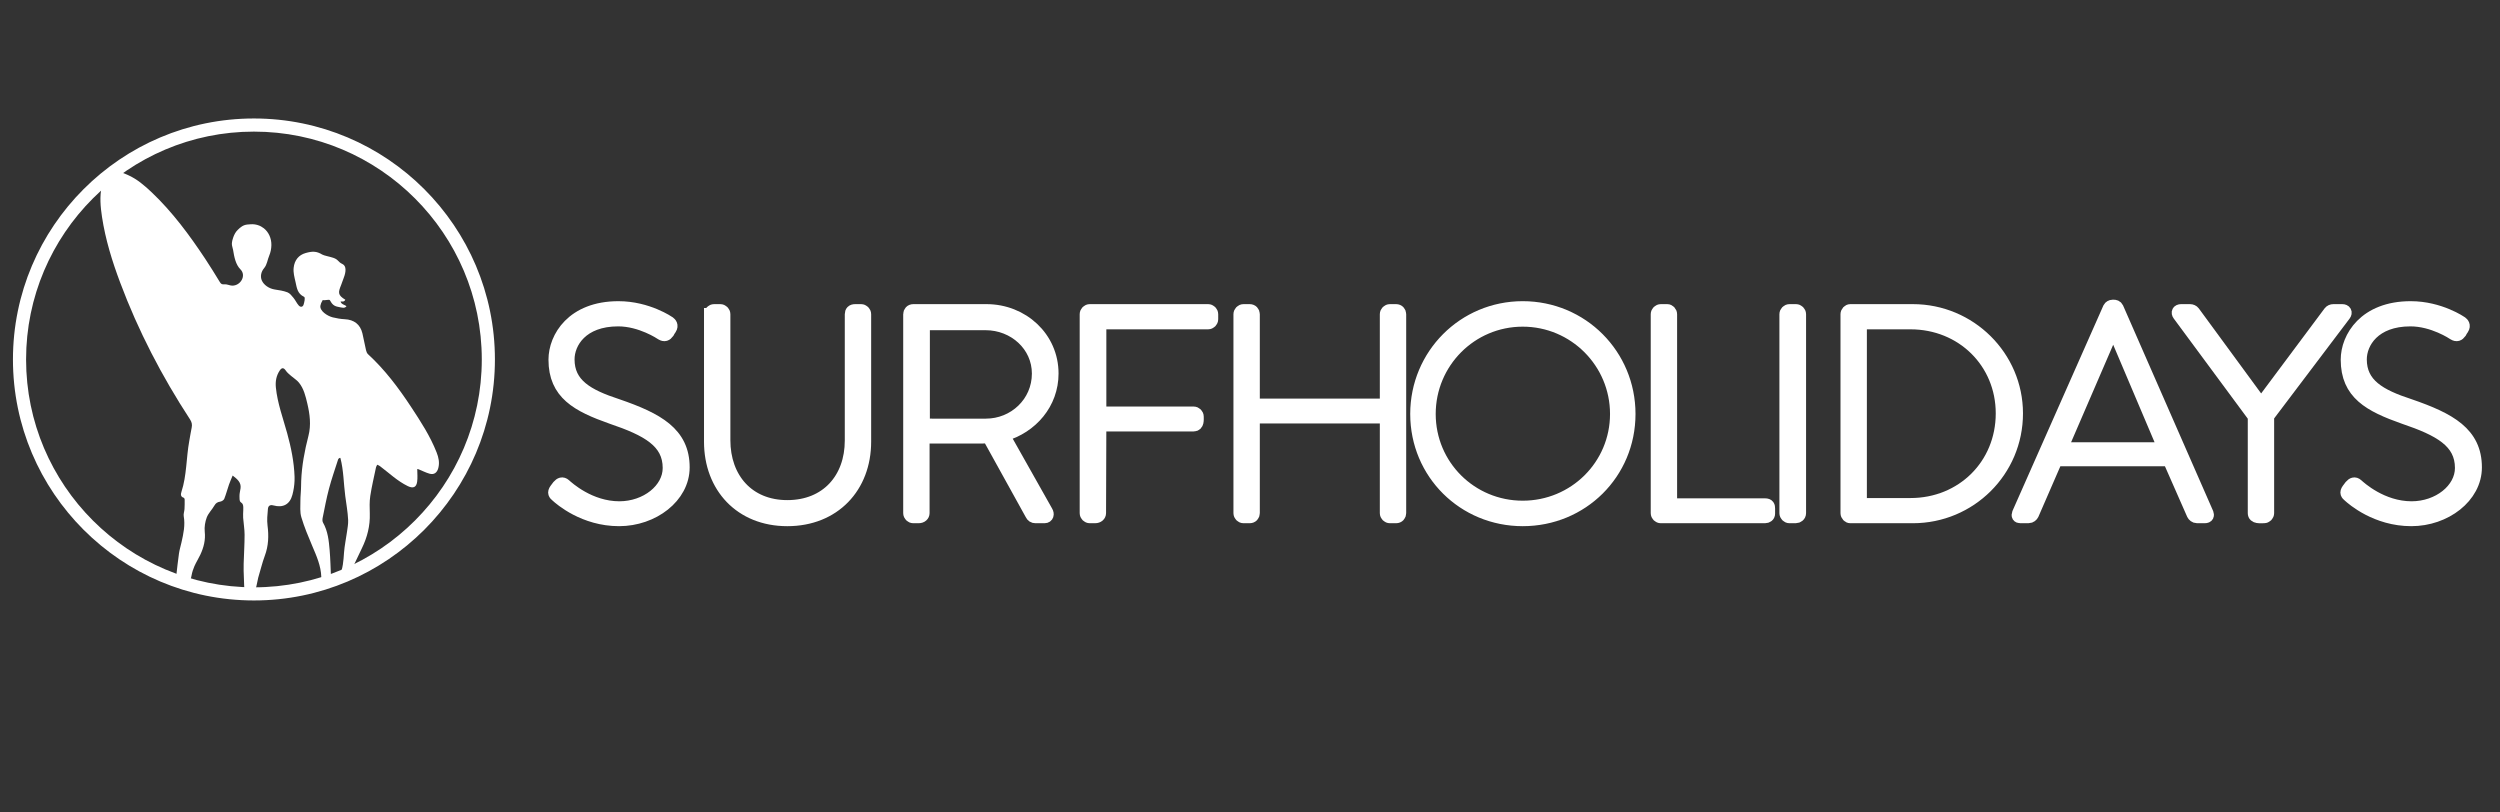 <?xml version="1.0" encoding="utf-8"?>
<!-- Generator: Adobe Illustrator 16.0.0, SVG Export Plug-In . SVG Version: 6.00 Build 0)  -->
<!DOCTYPE svg PUBLIC "-//W3C//DTD SVG 1.1//EN" "http://www.w3.org/Graphics/SVG/1.1/DTD/svg11.dtd">
<svg version="1.1" id="Layer_1" xmlns="http://www.w3.org/2000/svg" xmlns:xlink="http://www.w3.org/1999/xlink" x="0px" y="0px"
	 width="400px" height="130px" viewBox="0 0 400 130" enable-background="new 0 0 400 130" xml:space="preserve">
<rect x="0" y="0" width="400" height="130" fill="#333333" stroke="none"/>
<g>
	<path fill="#FFFFFF" d="M40.63,96.073c-21.26,0-38.558-17.297-38.558-38.559c0-21.261,17.297-38.558,38.558-38.558
		c21.261,0,38.557,17.297,38.557,38.558C79.187,78.776,61.891,96.073,40.63,96.073z M40.63,21.058
		c-20.103,0-36.457,16.354-36.457,36.457c0,20.103,16.354,36.458,36.457,36.458c20.102,0,36.456-16.355,36.456-36.458
		C77.086,37.413,60.732,21.058,40.63,21.058z"/>
	<g>
		<g id="XMLID_4_">
			<g>
				<path fill="#FFFFFF" d="M54.495,48.233c0.061,0.449,0.702,0.552,0.943,0.751c-0.257,0.426-0.802,0.211-1.312,0.119
					c-0.667-0.119-0.985-0.399-1.338-1.059c-0.107-0.199-0.774,0.073-1.162-0.042c-0.031,0.219-0.207,0.23-0.353,0.871
					c-0.191,0.859,1.12,1.699,1.975,1.906c0.625,0.153,1.273,0.265,1.913,0.295c1.484,0.069,2.485,0.829,2.826,2.27
					c0.207,0.886,0.368,1.787,0.575,2.677c0.054,0.23,0.149,0.495,0.314,0.644c2.696,2.477,4.874,5.372,6.879,8.413
					c1.545,2.342,3.079,4.697,4.111,7.328c0.311,0.794,0.487,1.599,0.268,2.462c-0.188,0.755-0.682,1.135-1.418,0.92
					c-0.598-0.172-1.158-0.464-1.741-0.701c-0.065-0.027-0.146-0.035-0.215-0.05c0,0.721,0.081,1.403-0.019,2.059
					c-0.134,0.901-0.664,1.085-1.5,0.679c-1.668-0.812-2.991-2.098-4.456-3.198c-0.126-0.096-0.28-0.149-0.422-0.222
					c-0.069,0.13-0.165,0.257-0.196,0.395c-0.318,1.534-0.69,3.06-0.924,4.609c-0.138,0.916-0.104,1.867-0.077,2.799
					c0.065,1.979-0.407,3.808-1.27,5.575c-0.729,1.492-1.35,2.854-2.047,4.356c-0.081,0.173-0.399,0.291-0.594,0.326
					c-0.353,0.058-0.66,0.233-1.066,0.233c0.039-0.199,0.039-0.333,0.096-0.444c0.602-1.196,0.663-2.489,0.759-3.789
					c0.081-1.097,0.318-2.182,0.468-3.274c0.088-0.641,0.218-1.292,0.191-1.933c-0.061-1.304-0.295-2.558-0.464-3.854
					c-0.265-2.002-0.257-4.1-0.771-6.055c-0.035-0.123-0.322,0.054-0.368,0.203c-0.499,1.561-1.043,3.105-1.461,4.686
					c-0.407,1.526-0.694,3.087-1.009,4.636c-0.054,0.25-0.069,0.575,0.046,0.778c0.786,1.377,0.936,2.903,1.066,4.422
					c0.119,1.407,0.149,2.818,0.211,4.229c0.007,0.126,0.007,0.671-0.008,0.797c-0.422,0-0.859,0.192-1.25,0.15
					c-0.111-0.008-0.284-0.778-0.288-0.894c-0.058-1.779-0.767-3.359-1.45-4.962c-0.64-1.507-1.277-3.029-1.745-4.598
					c-0.241-0.806-0.149-1.726-0.149-2.592c-0.004-0.779,0.104-1.558,0.107-2.34c0-0.283,0.008-0.567,0.019-0.851
					c0.096-2.446,0.544-4.844,1.158-7.217c0.453-1.749,0.226-3.478-0.18-5.196c-0.28-1.173-0.556-2.362-1.331-3.321
					c-0.341-0.429-0.855-0.725-1.273-1.097c-0.295-0.261-0.622-0.514-0.836-0.836c-0.322-0.479-0.633-0.521-0.966-0.023
					c-0.552,0.828-0.721,1.733-0.622,2.73c0.257,2.527,1.143,4.896,1.81,7.32c0.629,2.285,1.104,4.605,1.181,6.975
					c0.007,0.207,0.007,0.414-0.004,0.625c-0.027,0.756-0.149,1.526-0.345,2.255c-0.402,1.526-1.496,2.109-3.025,1.691
					c-0.579-0.161-0.847,0.092-0.89,0.548c-0.081,0.882-0.176,1.795-0.061,2.669c0.214,1.66,0.157,3.252-0.438,4.843
					c-0.425,1.132-0.69,2.328-1.05,3.486c-0.039,0.134-0.479,2.435-0.61,2.446c-0.537,0.034-0.974,0.034-1.507,0
					c-0.123-0.008-0.177-2.328-0.18-2.442c-0.039-0.736-0.054-1.48-0.035-2.221c0.042-1.545,0.149-3.091,0.149-4.636
					c0-0.901-0.165-1.803-0.23-2.707c-0.027-0.414,0.004-0.836,0.019-1.254c0.012-0.311,0.027-0.667-0.092-0.928
					c-0.065-0.15-0.203-0.219-0.349-0.357c-0.192-0.176-0.157-0.625-0.165-0.95c-0.007-0.418,0.119-0.844,0.173-1.262
					c0.119-0.936-0.548-1.465-1.266-2.018c-0.211,0.515-0.422,0.979-0.59,1.457c-0.261,0.756-0.46,1.534-0.755,2.274
					c-0.081,0.203-0.399,0.402-0.633,0.44c-0.437,0.065-0.713,0.227-0.939,0.625c-0.375,0.656-0.962,1.216-1.227,1.906
					c-0.265,0.702-0.399,1.53-0.322,2.273c0.146,1.335-0.165,2.535-0.713,3.704c-0.292,0.622-0.667,1.204-0.943,1.833
					c-0.203,0.461-0.36,0.955-0.449,1.453c-0.084,0.479-0.272,1.239-0.84,1.182c-0.563-0.054-1.077-0.491-1.706-0.491
					c0.042-0.265,0.073-0.444,0.096-0.629c0.142-1.188,0.261-2.381,0.433-3.569c0.088-0.599,0.272-1.186,0.403-1.779
					c0.311-1.377,0.613-2.75,0.356-4.18c-0.065-0.356,0.1-0.752,0.123-1.131c0.03-0.511,0.034-1.024,0.027-1.538
					c0-0.1-0.081-0.261-0.157-0.28c-0.541-0.157-0.468-0.609-0.361-0.932c0.867-2.657,0.759-5.46,1.258-8.171
					c0.13-0.71,0.238-1.427,0.387-2.136c0.1-0.479,0.004-0.875-0.268-1.293c-4.506-6.898-8.287-14.172-11.178-21.895
					c-1.281-3.413-2.358-6.891-2.907-10.503c-0.245-1.622-0.395-3.259-0.042-4.896c0.303-1.415,0.863-2.416,2.024-2.446
					c0.656-0.02,1.503,0.349,2.117,0.617c1.488,0.648,2.711,1.707,3.877,2.814c3.317,3.156,6.016,6.814,8.536,10.61
					c0.813,1.227,1.583,2.481,2.351,3.738c0.191,0.318,0.368,0.388,0.744,0.345c0.356-0.042,0.867,0.215,1.227,0.215
					c1.354,0.015,2.301-1.622,1.319-2.604c-0.752-0.748-0.997-1.948-1.181-3.125c-0.054-0.33-0.203-0.648-0.192-0.966
					c0.012-0.364,0.107-0.736,0.23-1.058c0.169-0.457,0.372-0.844,0.717-1.177c0.429-0.418,0.84-0.771,1.515-0.847
					c0.191-0.023,0.379-0.039,0.571-0.046c0.809-0.042,1.526,0.204,2.082,0.645c0.759,0.602,1.219,1.572,1.208,2.68
					c-0.008,0.59-0.134,1.2-0.341,1.68c-0.299,0.682-0.318,1.411-0.836,2.036c-0.483,0.579-0.621,1.323-0.36,1.94
					c0.314,0.736,1.162,1.312,2.051,1.454c0.694,0.107,1.407,0.207,2.055,0.456c0.384,0.149,0.694,0.552,0.97,0.89
					c0.311,0.379,0.51,0.851,0.836,1.215c0.28,0.314,0.66,0.261,0.778-0.138c0.104-0.334,0.307-1.135,0.081-1.243
					c-1.085-0.51-1.162-1.441-1.373-2.374c-0.172-0.774-0.383-1.492-0.299-2.277c0.13-1.235,0.829-2.052,1.91-2.358
					c1.078-0.307,1.752-0.314,2.661,0.242c0.269,0.168,1.158,0.318,1.768,0.521c0.859,0.291,0.69,0.632,1.488,1.008
					c0.629,0.299,0.552,1.246,0.204,2.147c-0.153,0.387-0.272,0.793-0.43,1.181c-0.491,1.212-0.579,1.618,0.667,2.374
					C55.101,48.252,54.955,48.268,54.495,48.233z"/>
			</g>
		</g>
	</g>
	<path fill="none" d="M41.891,42.913"/>
	<g>
		<path fill="#FFFFFF" stroke="#FFFFFF" stroke-width="2" stroke-miterlimit="10" d="M88.898,78.324l0.425-0.566
			c0.331-0.378,0.661-0.52,1.039-0.188c0.473,0.424,3.967,3.636,8.736,3.636c4.297,0,7.933-2.881,7.933-6.328
			c0-4.203-3.447-6.092-9.161-8.027c-5.478-1.937-9.114-3.872-9.114-9.303c0-3.542,2.833-8.358,10.2-8.358
			c4.675,0,8.122,2.409,8.122,2.409c0.188,0.142,0.52,0.472,0.188,0.992c-0.142,0.189-0.283,0.425-0.377,0.614
			c-0.283,0.377-0.567,0.519-1.039,0.236c-0.142-0.095-3.306-2.22-6.942-2.22c-5.808,0-7.98,3.589-7.98,6.28
			c0,4.014,3.069,5.761,7.839,7.319c6.469,2.22,10.578,4.486,10.578,9.964c0,4.722-4.864,8.405-10.294,8.405
			c-5.619,0-9.397-3.306-10.011-3.872C88.756,79.08,88.521,78.844,88.898,78.324z"/>
		<path fill="#FFFFFF" stroke="#FFFFFF" stroke-width="2" stroke-miterlimit="10" d="M113.642,50.275
			c0-0.331,0.283-0.614,0.613-0.614h0.992c0.331,0,0.614,0.284,0.614,0.614v20.164c0,6.092,3.825,10.578,10.105,10.578
			c6.327,0,10.2-4.439,10.2-10.53V50.275c0-0.378,0.188-0.614,0.661-0.614h0.944c0.331,0,0.614,0.284,0.614,0.614v20.399
			c0,7.226-4.911,12.515-12.419,12.515c-7.461,0-12.325-5.289-12.325-12.515V50.275z"/>
		<path fill="#FFFFFF" stroke="#FFFFFF" stroke-width="2" stroke-miterlimit="10" d="M145.513,50.275
			c0-0.331,0.236-0.614,0.614-0.614h11.71c5.761,0,10.531,4.345,10.531,10.105c0,4.77-3.306,8.595-7.792,9.87l6.895,12.23
			c0.236,0.377,0.142,0.85-0.331,0.85h-1.463c-0.331,0-0.52-0.142-0.662-0.425l-6.846-12.371c-0.614,0.046-1.134,0.046-1.748,0.046
			h-8.689v12.137c0,0.329-0.283,0.613-0.756,0.613h-0.849c-0.331,0-0.614-0.284-0.614-0.613V50.275z M157.743,67.982
			c4.533,0,8.358-3.541,8.358-8.216c0-4.486-3.825-7.933-8.405-7.933h-9.917v16.149H157.743z"/>
		<path fill="#FFFFFF" stroke="#FFFFFF" stroke-width="2" stroke-miterlimit="10" d="M173.75,50.275
			c0-0.331,0.283-0.614,0.614-0.614h18.935c0.331,0,0.614,0.284,0.614,0.614v0.803c0,0.331-0.283,0.614-0.614,0.614h-17.283v14.355
			h14.969c0.331,0,0.614,0.283,0.614,0.613c0,0.52,0.094,1.37-0.614,1.37h-14.969l-0.047,14.072c0,0.329-0.283,0.613-0.755,0.613
			h-0.85c-0.331,0-0.614-0.284-0.614-0.613V50.275z"/>
		<path fill="#FFFFFF" stroke="#FFFFFF" stroke-width="2" stroke-miterlimit="10" d="M198.351,50.275
			c0-0.331,0.283-0.614,0.614-0.614h0.992c0.377,0,0.613,0.284,0.613,0.614v14.497h21.202V50.275c0-0.331,0.283-0.614,0.614-0.614
			h0.992c0.377,0,0.613,0.284,0.613,0.614v31.828c0,0.329-0.236,0.613-0.613,0.613h-0.992c-0.331,0-0.614-0.284-0.614-0.613V66.755
			H200.57v15.348c0,0.329-0.236,0.613-0.613,0.613h-0.992c-0.331,0-0.614-0.284-0.614-0.613V50.275z"/>
		<path fill="#FFFFFF" stroke="#FFFFFF" stroke-width="2" stroke-miterlimit="10" d="M243.635,49.188
			c9.49,0,17.046,7.603,17.046,17.048c0,9.491-7.556,16.952-17.046,16.952c-9.445,0-17-7.461-17-16.952
			C226.635,56.792,234.189,49.188,243.635,49.188z M243.635,81.11c8.264,0,14.969-6.61,14.969-14.874
			c0-8.264-6.705-14.97-14.969-14.97c-8.265,0-14.922,6.706-14.922,14.97C228.713,74.5,235.37,81.11,243.635,81.11z"/>
		<path fill="#FFFFFF" stroke="#FFFFFF" stroke-width="2" stroke-miterlimit="10" d="M265.117,50.275
			c0-0.331,0.283-0.614,0.615-0.614h1.038c0.283,0,0.566,0.284,0.566,0.614v30.458H282.4c0.567,0,0.614,0.284,0.614,0.613v0.852
			c0,0.33-0.284,0.519-0.614,0.519h-16.668c-0.332,0-0.615-0.284-0.615-0.613V50.275z"/>
		<path fill="#FFFFFF" stroke="#FFFFFF" stroke-width="2" stroke-miterlimit="10" d="M285.705,50.275
			c0-0.331,0.283-0.614,0.614-0.614h1.039c0.33,0,0.613,0.284,0.613,0.614v31.828c0,0.378-0.33,0.613-0.66,0.613h-0.992
			c-0.331,0-0.614-0.284-0.614-0.613V50.275z"/>
		<path fill="#FFFFFF" stroke="#FFFFFF" stroke-width="2" stroke-miterlimit="10" d="M295.479,50.275
			c0-0.331,0.283-0.614,0.567-0.614h10.01c9.162,0,16.622,7.414,16.622,16.481c0,9.208-7.46,16.574-16.622,16.574h-10.01
			c-0.284,0-0.567-0.284-0.567-0.613V50.275z M305.68,80.686c8.264,0,14.639-6.28,14.639-14.544c0-8.169-6.375-14.45-14.639-14.45
			h-7.98v28.994H305.68z"/>
		<path fill="#FFFFFF" stroke="#FFFFFF" stroke-width="2" stroke-miterlimit="10" d="M322.913,82.149l14.545-32.866
			c0.094-0.189,0.33-0.331,0.565-0.331h0.142c0.237,0,0.473,0.047,0.614,0.331l14.402,32.866c0.095,0.282,0.095,0.566-0.425,0.566
			h-1.228c-0.331,0-0.566-0.235-0.661-0.425l-3.825-8.689h-18.038l-3.777,8.689c-0.096,0.189-0.331,0.425-0.661,0.425h-1.322
			C322.913,82.716,322.771,82.527,322.913,82.149z M346.24,71.76l-8.075-19.03h-0.094l-8.217,19.03H346.24z"/>
		<path fill="#FFFFFF" stroke="#FFFFFF" stroke-width="2" stroke-miterlimit="10" d="M360.643,66.66l-12.041-16.291
			c-0.283-0.377-0.095-0.708,0.377-0.708h1.417c0.236,0,0.472,0.095,0.613,0.284l10.767,14.686l10.956-14.686
			c0.142-0.189,0.377-0.284,0.613-0.284h1.417c0.472,0,0.661,0.331,0.378,0.708l-12.278,16.244v15.489
			c0,0.329-0.282,0.613-0.613,0.613c-0.614,0-1.605,0.142-1.605-0.613V66.66z"/>
		<path fill="#FFFFFF" stroke="#FFFFFF" stroke-width="2" stroke-miterlimit="10" d="M375.657,78.324l0.425-0.566
			c0.331-0.378,0.662-0.52,1.039-0.188c0.473,0.424,3.967,3.636,8.736,3.636c4.297,0,7.934-2.881,7.934-6.328
			c0-4.203-3.447-6.092-9.161-8.027c-5.479-1.937-9.114-3.872-9.114-9.303c0-3.542,2.834-8.358,10.2-8.358
			c4.675,0,8.122,2.409,8.122,2.409c0.188,0.142,0.52,0.472,0.188,0.992c-0.142,0.189-0.283,0.425-0.377,0.614
			c-0.283,0.377-0.567,0.519-1.039,0.236c-0.142-0.095-3.306-2.22-6.941-2.22c-5.809,0-7.98,3.589-7.98,6.28
			c0,4.014,3.069,5.761,7.839,7.319c6.469,2.22,10.577,4.486,10.577,9.964c0,4.722-4.864,8.405-10.294,8.405
			c-5.62,0-9.397-3.306-10.012-3.872C375.516,79.08,375.28,78.844,375.657,78.324z"/>
	</g>
</g>
</svg>
